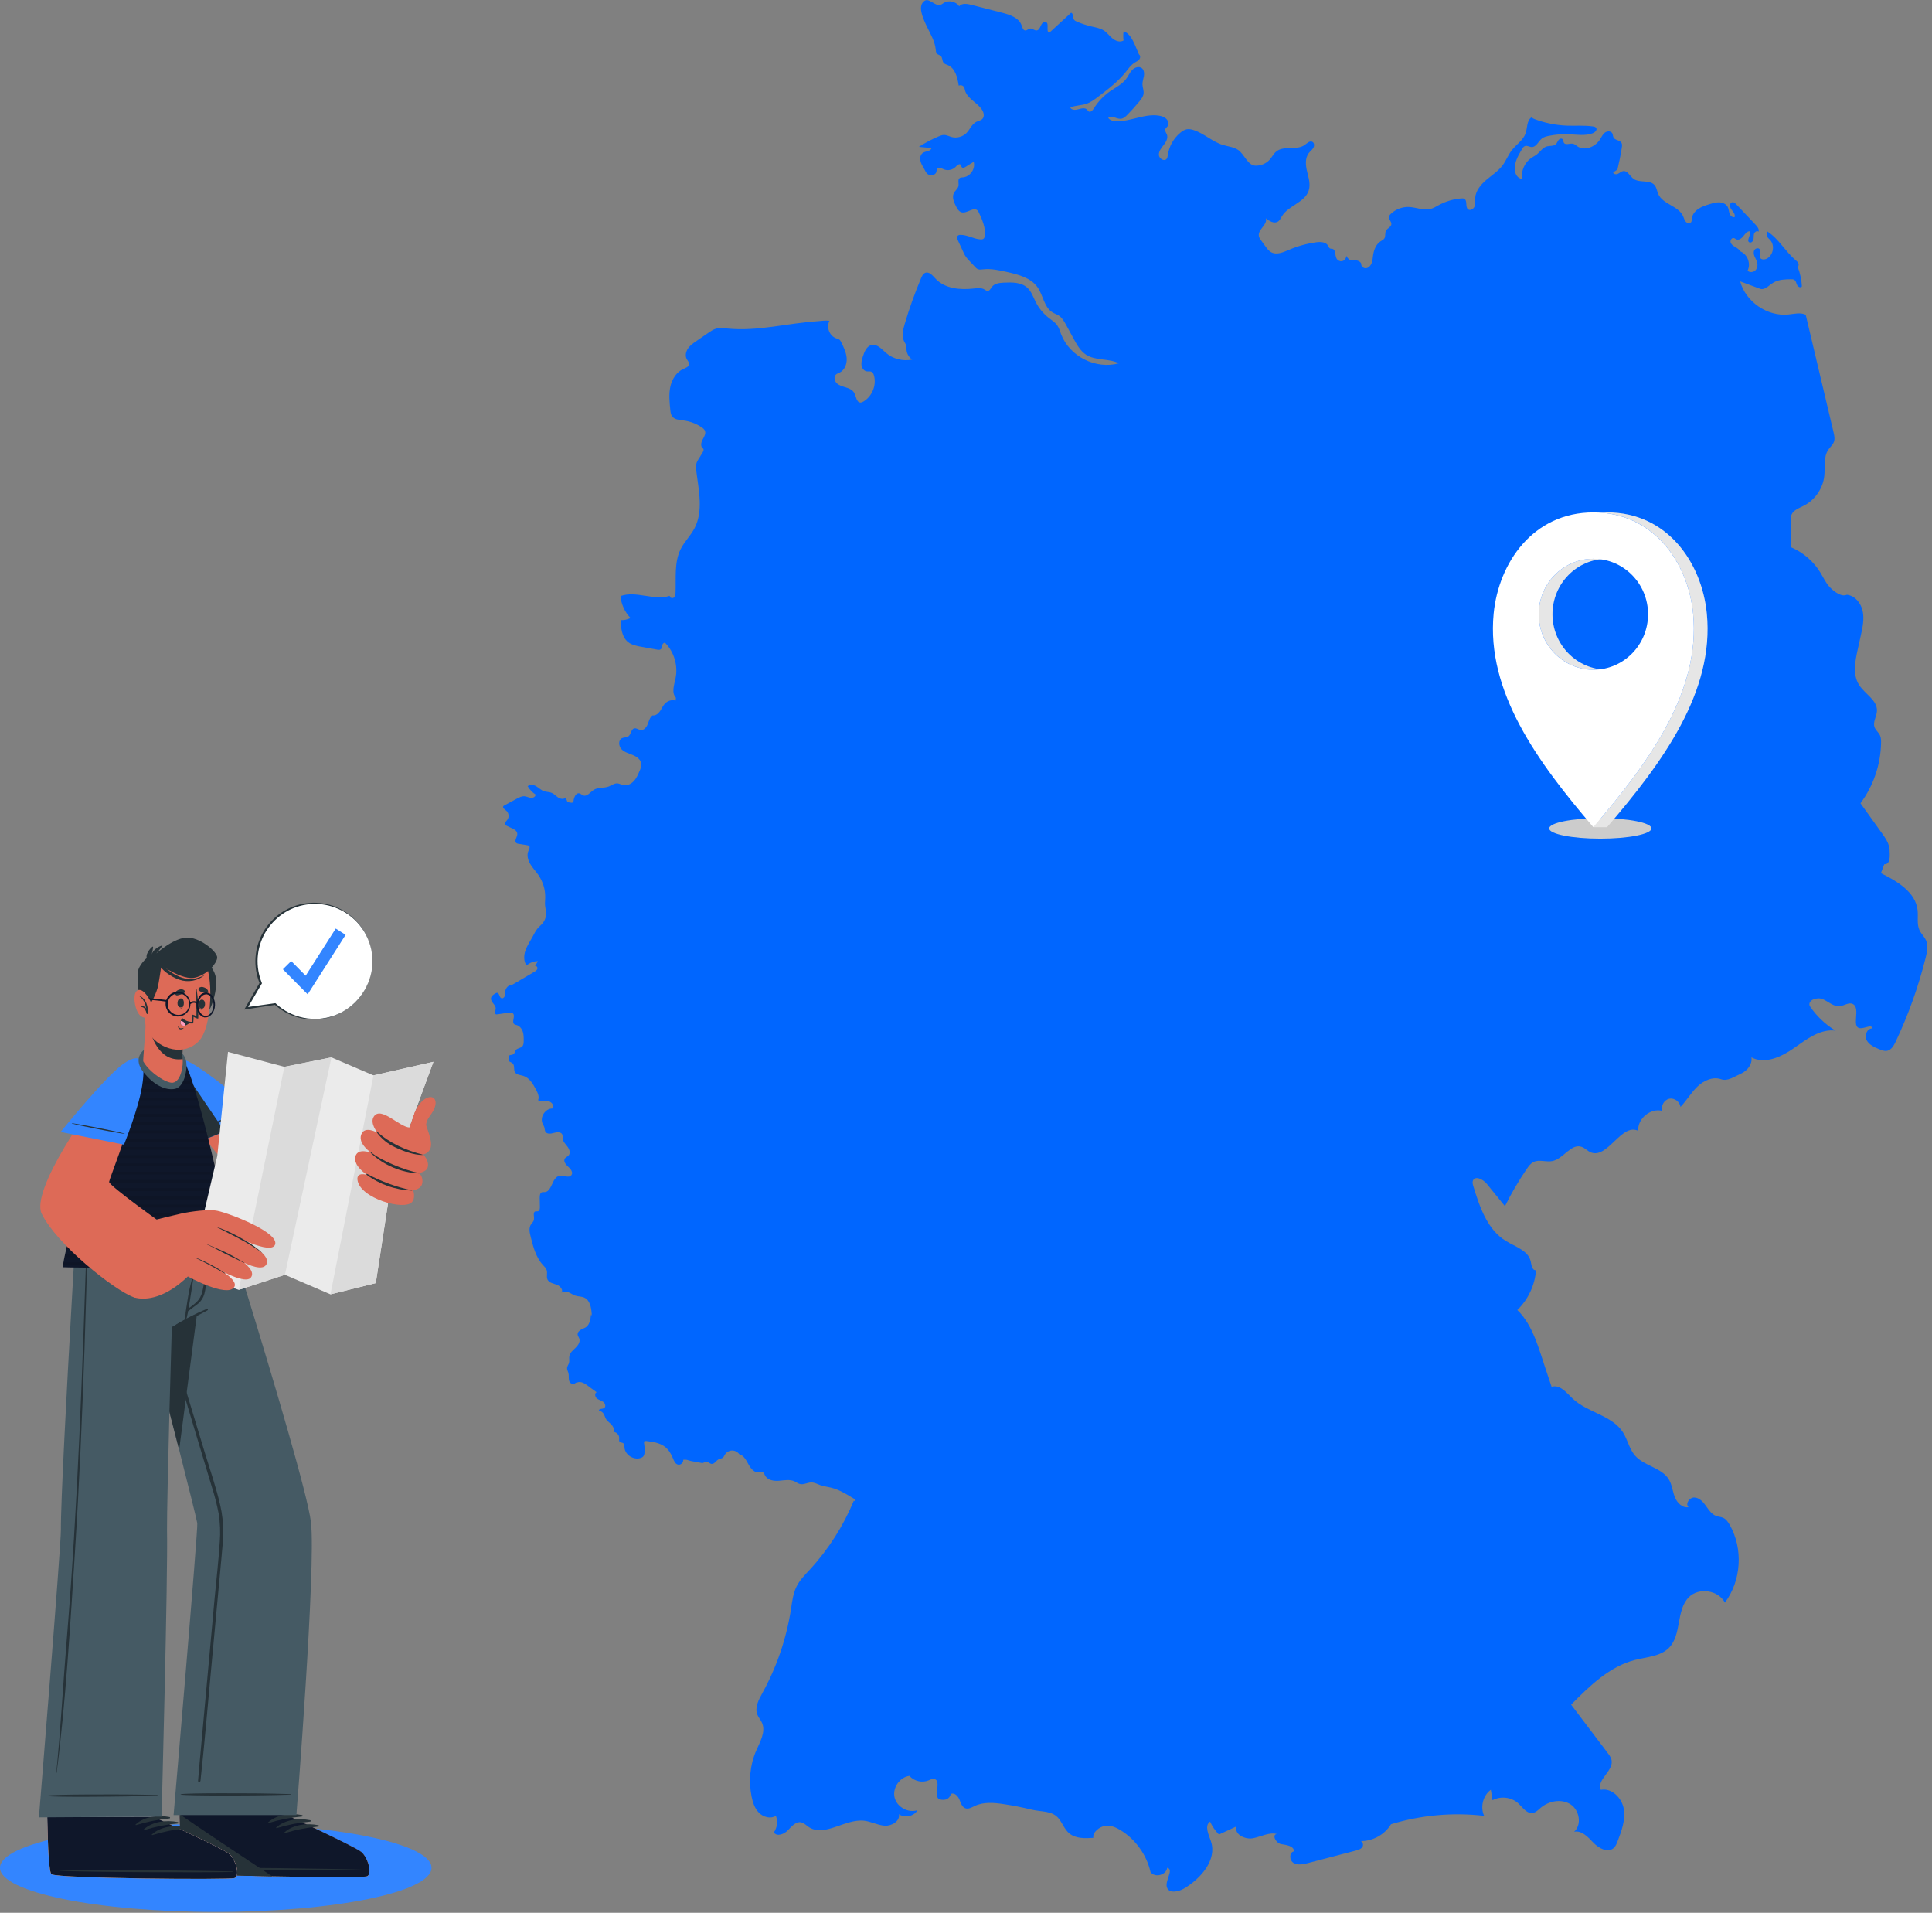 <svg width="396" height="392" viewBox="0 0 396 392" fill="none" xmlns="http://www.w3.org/2000/svg">
<rect x="0" y="0" width="396" height="392" fill="#808080" stroke="none"/>
<g clip-path="url(#clip0_5008_155870)">
<path d="M175.039 307.468C172.894 312.682 169.824 317.505 166.007 321.643C165.01 322.72 163.952 323.779 163.293 325.087C162.555 326.546 162.368 328.21 162.119 329.829C161.184 335.836 159.191 341.664 156.255 346.985C155.498 348.346 154.662 349.93 155.231 351.381C155.463 351.977 155.917 352.457 156.175 353.036C157.02 354.896 155.783 356.96 154.973 358.829C153.71 361.738 153.434 365.039 154.048 368.154C154.288 369.391 154.706 370.645 155.596 371.526C156.486 372.407 157.972 372.799 159.031 372.131C159.467 373.235 159.307 374.552 158.622 375.521C159.218 376.465 160.713 375.904 161.487 375.094C162.261 374.294 163.142 373.226 164.227 373.466C164.797 373.591 165.215 374.044 165.696 374.374C168.952 376.634 173.197 372.674 177.13 373.128C178.562 373.297 179.888 374.053 181.33 374.151C182.771 374.249 184.497 373.217 184.257 371.793C185.441 372.656 187.336 372.238 188.057 370.966C186.144 371.615 183.821 370.316 183.359 368.358C182.896 366.392 184.409 364.203 186.402 363.936C187.345 365.022 189 365.413 190.326 364.861C190.708 364.701 191.109 364.47 191.509 364.568C193.102 364.942 191.091 368.43 192.693 368.777C193.769 369.017 194.588 368.697 194.908 367.647C195.594 367.291 196.341 368.047 196.635 368.759C196.928 369.471 197.177 370.361 197.916 370.592C198.548 370.788 199.197 370.387 199.802 370.103C201.618 369.239 203.744 369.426 205.729 369.729C207.633 370.014 209.519 370.387 211.379 370.841C213.55 371.375 215.739 371.001 217.083 372.781C217.803 373.733 218.231 374.925 219.138 375.699C220.455 376.821 222.377 376.758 224.103 376.643C223.863 375.522 225.367 374.356 226.506 374.178C227.636 374 228.766 374.498 229.736 375.103C232.788 376.999 235.03 380.149 235.822 383.654C236.703 384.891 239.061 384.277 239.23 382.774C240.69 383.103 238.741 385.354 239.177 386.778C239.568 388.077 241.517 387.73 242.683 387.036C246.153 384.971 249.508 381.136 248.191 377.31C247.719 375.94 246.82 374.124 248.031 373.324C248.475 374.294 249.089 375.192 249.846 375.958C251.038 375.406 252.231 374.854 253.423 374.302C252.933 375.904 255.176 377.034 256.822 376.723C258.468 376.411 260.088 375.441 261.707 375.851C260.622 376.011 261.547 377.764 262.633 377.933C263.718 378.102 265.284 378.324 265.204 379.419C264.207 379.606 264.261 381.243 265.124 381.777C265.987 382.302 267.099 382.062 268.087 381.813C271.344 380.958 274.609 380.104 277.866 379.259C278.4 379.116 278.987 378.938 279.272 378.467C279.557 377.995 279.219 377.194 278.676 377.301C281.23 377.408 283.792 376.038 285.118 373.849C291.276 371.971 297.816 371.384 304.205 372.131C303.36 370.325 303.965 367.958 305.575 366.784C305.691 367.495 305.807 368.216 305.922 368.928C307.595 368.011 309.846 368.296 311.243 369.604C312.124 370.432 312.943 371.713 314.135 371.544C314.794 371.446 315.283 370.912 315.79 370.485C317.454 369.061 320.035 368.581 321.886 369.755C323.736 370.93 324.279 373.92 322.651 375.388C324.208 375.068 325.498 376.483 326.593 377.63C327.687 378.778 329.547 379.793 330.739 378.743C331.157 378.378 331.362 377.844 331.558 377.328C332.377 375.201 333.204 372.95 332.821 370.708C332.439 368.465 330.348 366.347 328.114 366.801C327.18 364.764 330.695 362.984 330.33 360.777C330.232 360.19 329.858 359.683 329.494 359.202C327.002 355.919 324.511 352.626 322.028 349.343C325.836 345.499 329.921 341.495 335.171 340.169C337.582 339.564 340.349 339.457 342.093 337.686C344.745 334.99 343.499 329.972 346.178 327.302C348.224 325.265 352.211 325.87 353.554 328.432C356.927 323.921 357.327 317.39 354.542 312.505C354.204 311.917 353.803 311.33 353.189 311.054C352.736 310.849 352.228 310.841 351.757 310.672C350.814 310.324 350.235 309.417 349.657 308.598C349.078 307.78 348.322 306.943 347.317 306.89C346.311 306.836 345.377 308.153 346.089 308.856C344.852 309.105 343.748 307.975 343.286 306.801C342.823 305.626 342.725 304.309 342.084 303.224C340.616 300.75 337.004 300.465 335.117 298.285C333.943 296.924 333.613 295.028 332.643 293.516C330.374 290.001 325.347 289.494 322.33 286.602C321.076 285.401 319.67 283.639 318.033 284.217L316.84 280.658C315.443 276.494 314.18 271.502 311.003 268.467C313.21 266.332 314.607 263.369 314.838 260.299C314.091 260.432 313.904 259.32 313.762 258.573C313.326 256.321 310.62 255.512 308.663 254.319C304.846 251.997 303.279 247.343 301.98 243.072C301.874 242.707 301.758 242.307 301.9 241.96C302.336 240.856 303.991 241.684 304.739 242.6C305.984 244.131 307.221 245.661 308.467 247.192C309.775 244.54 311.279 241.986 312.943 239.539C313.317 238.997 313.726 238.436 314.313 238.142C315.488 237.555 316.92 238.214 318.211 237.938C320.471 237.466 322.037 234.254 324.208 235.037C324.858 235.268 325.338 235.829 325.961 236.114C329.467 237.724 332.314 230.063 335.785 231.745C335.598 229.253 338.32 227.011 340.732 227.66C340.385 226.646 341.079 225.4 342.138 225.169C343.188 224.937 344.345 225.783 344.442 226.859C345.679 225.551 346.596 223.959 347.886 222.704C349.176 221.449 351.081 220.568 352.78 221.173C354.124 221.654 355.521 220.604 356.829 220.035C358.137 219.456 359.213 218.104 358.991 216.689C361.758 218.175 365.149 216.582 367.729 214.776C370.301 212.969 373.095 210.816 376.209 211.208C374.109 209.926 372.285 208.182 370.915 206.136C370.541 204.908 372.481 204.258 373.655 204.783C374.83 205.308 375.889 206.367 377.161 206.198C378.06 206.073 378.967 205.344 379.777 205.762C381.477 206.643 379.35 210.558 381.263 210.718C382.215 210.798 383.746 209.819 383.728 210.772C382.66 210.745 382.117 212.24 382.616 213.183C383.114 214.126 384.182 214.607 385.169 215.016C385.703 215.238 386.282 215.461 386.842 215.336C387.679 215.149 388.168 214.295 388.533 213.521C391.158 207.977 393.231 202.167 394.717 196.214C395.002 195.057 395.26 193.803 394.78 192.717C394.45 191.97 393.81 191.4 393.454 190.662C392.849 189.389 393.205 187.894 393.044 186.497C392.617 182.805 388.862 180.589 385.534 178.943C385.766 178.329 385.988 177.724 386.219 177.11C387.483 177.208 387.376 175.41 387.305 174.147C387.234 172.883 386.478 171.78 385.739 170.756C384.271 168.71 382.811 166.663 381.343 164.617C383.995 161.057 385.49 156.653 385.561 152.213C385.561 151.679 385.561 151.136 385.321 150.655C385.036 150.068 384.449 149.641 384.226 149.027C383.835 147.959 384.662 146.838 384.716 145.708C384.831 143.492 382.242 142.229 381.05 140.36C379.733 138.296 380.222 135.617 380.747 133.224C380.97 132.218 381.192 131.213 381.414 130.207C381.779 128.579 382.135 126.888 381.797 125.251C381.459 123.614 380.204 122.048 378.54 121.887C377.446 122.395 375.933 121.238 375.088 120.375C374.242 119.512 373.753 118.373 373.121 117.341C371.715 115.036 369.58 113.194 367.088 112.144C367.062 110.409 367.035 108.674 367.017 106.939C367.017 106.449 367.008 105.942 367.195 105.488C367.613 104.509 368.77 104.127 369.722 103.637C372.009 102.481 373.637 100.114 373.922 97.569C374.127 95.718 373.709 93.662 374.767 92.132C375.141 91.598 375.675 91.162 375.898 90.548C376.129 89.916 375.969 89.222 375.818 88.573C373.913 80.546 372.009 72.52 370.114 64.503C369.037 63.987 367.774 64.325 366.581 64.45C362.248 64.903 357.816 61.86 356.677 57.66C358.021 58.159 359.365 58.666 360.717 59.164C361.785 59.565 362.63 58.363 363.645 57.829C364.677 57.278 365.887 57.242 367.053 57.224C367.311 57.224 367.587 57.224 367.8 57.367C368.147 57.598 368.183 58.079 368.37 58.452C368.548 58.826 369.162 59.057 369.331 58.684C369.26 57.313 368.966 55.961 368.468 54.688C368.699 54.519 368.717 54.172 368.592 53.914C368.468 53.656 368.236 53.478 368.023 53.291C365.923 51.521 364.579 48.922 362.266 47.445C362.07 47.739 362.043 48.139 362.194 48.451C362.337 48.744 362.613 48.949 362.835 49.189C363.849 50.301 363.458 52.348 362.114 53.016C361.66 53.238 360.993 53.256 360.762 52.802C360.495 52.268 361.055 51.529 360.673 51.067C360.406 50.746 359.836 50.871 359.614 51.218C359.391 51.565 359.436 52.028 359.578 52.419C359.721 52.811 359.952 53.158 360.094 53.549C360.308 54.137 360.272 54.857 359.863 55.329C359.454 55.809 358.635 55.925 358.199 55.471C358.911 54.083 358.217 52.152 356.775 51.547C356.526 51.182 356.019 50.8 355.628 50.586C355.236 50.373 354.836 50.088 354.72 49.652C354.604 49.216 354.978 48.673 355.405 48.789C355.583 48.833 355.716 48.976 355.877 49.047C356.384 49.287 356.953 48.869 357.309 48.433C357.656 47.997 358.003 47.463 358.564 47.374C359.08 48.024 357.825 49.323 358.582 49.67C358.938 49.83 359.329 49.447 359.409 49.056C359.489 48.673 359.409 48.255 359.534 47.881C359.658 47.508 360.157 47.205 360.441 47.481C360.628 46.983 360.228 46.466 359.863 46.075C358.546 44.678 357.22 43.29 355.903 41.893C355.672 41.653 355.378 41.386 355.049 41.448C354.462 41.555 354.524 42.444 354.88 42.925C355.236 43.406 355.734 43.93 355.547 44.491C355.094 44.624 354.666 44.197 354.506 43.761C354.346 43.325 354.346 42.827 354.124 42.409C353.812 41.813 353.118 41.501 352.442 41.466C351.766 41.43 351.107 41.626 350.467 41.822C349.648 42.071 348.811 42.329 348.1 42.809C347.388 43.29 346.809 44.046 346.756 44.9C346.738 45.105 346.756 45.328 346.649 45.496C346.427 45.861 345.822 45.764 345.537 45.443C345.252 45.123 345.154 44.678 344.976 44.286C344.024 42.186 340.839 41.884 339.895 39.775C339.62 39.161 339.566 38.44 339.13 37.933C338.134 36.758 336.043 37.559 334.815 36.643C334.076 36.091 333.587 34.925 332.679 35.068C332.288 35.13 331.985 35.45 331.629 35.62C331.273 35.789 330.713 35.717 330.641 35.326C330.935 35.139 331.229 34.952 331.522 34.756C331.869 33.288 332.19 31.749 332.421 30.263C332.474 29.925 332.519 29.551 332.341 29.257C331.994 28.697 331.051 28.768 330.73 28.198C330.579 27.931 330.615 27.584 330.463 27.309C330.188 26.81 329.405 26.837 328.951 27.184C328.497 27.54 328.257 28.092 327.954 28.572C326.993 30.094 324.822 31.01 323.327 29.996C323.042 29.8 322.775 29.542 322.437 29.462C321.779 29.32 320.88 29.827 320.542 29.248C320.408 29.017 320.453 28.679 320.248 28.501C320.017 28.287 319.625 28.465 319.439 28.715C319.252 28.964 319.163 29.284 318.94 29.515C318.46 30.014 317.632 29.827 316.974 30.032C316.173 30.29 315.692 31.099 315.034 31.624C314.669 31.918 314.242 32.114 313.85 32.381C312.507 33.297 311.751 35.014 311.982 36.625C311.11 36.652 310.54 35.673 310.478 34.801C310.38 33.297 311.172 31.891 311.937 30.601C312.106 30.316 312.293 30.014 312.605 29.925C313.05 29.791 313.495 30.129 313.957 30.138C314.892 30.156 315.301 28.973 316.031 28.394C316.422 28.083 316.929 27.949 317.419 27.851C318.78 27.567 320.168 27.451 321.556 27.513C323.202 27.584 324.911 27.887 326.45 27.309C326.931 27.131 327.447 26.606 327.153 26.196C327.02 26.001 326.762 25.947 326.522 25.912C324.769 25.654 322.989 25.814 321.218 25.751C318.922 25.671 316.636 25.209 314.491 24.39C314.233 24.292 314.135 24.212 313.904 24.052C312.907 24.719 313.085 26.205 312.694 27.335C312.213 28.732 310.825 29.578 309.909 30.743C309.143 31.713 308.716 32.906 307.978 33.893C307.079 35.086 305.78 35.904 304.641 36.874C303.502 37.844 302.452 39.108 302.363 40.594C302.327 41.163 302.434 41.759 302.247 42.293C302.051 42.827 301.357 43.245 300.904 42.898C300.281 42.418 300.832 41.145 300.156 40.754C299.96 40.638 299.711 40.647 299.48 40.665C297.896 40.798 296.339 41.261 294.933 42.017C294.39 42.311 293.865 42.649 293.269 42.809C291.81 43.21 290.306 42.48 288.793 42.418C287.441 42.364 286.079 42.88 285.1 43.806C284.896 43.993 284.7 44.224 284.682 44.5C284.647 45.007 285.225 45.407 285.189 45.924C285.154 46.529 284.353 46.76 284.077 47.294C283.828 47.775 284.042 48.415 283.748 48.869C283.57 49.136 283.25 49.278 282.983 49.447C282.013 50.07 281.577 51.272 281.425 52.419C281.354 52.935 281.328 53.469 281.132 53.959C280.936 54.448 280.536 54.893 280.02 54.964C279.503 55.035 278.925 54.573 279.023 54.057C278.836 53.532 278.133 53.3 277.581 53.336C277.404 53.345 277.217 53.398 277.039 53.38C276.531 53.345 276.193 52.855 275.935 52.419C275.962 52.891 275.633 53.362 275.17 53.496C274.707 53.63 274.182 53.398 273.951 52.98C273.586 52.312 273.835 51.174 273.097 50.996C272.937 50.96 272.768 50.996 272.616 50.916C272.403 50.818 272.332 50.56 272.216 50.355C271.771 49.563 270.659 49.527 269.76 49.652C267.847 49.919 265.978 50.435 264.207 51.191C263.033 51.699 261.663 52.304 260.541 51.681C260.052 51.405 259.705 50.942 259.376 50.488C259.082 50.079 258.78 49.67 258.486 49.261C258.281 48.985 258.077 48.691 258.023 48.353C257.792 47.027 259.883 46.022 259.447 44.74C260.168 45.31 261.155 45.897 261.93 45.407C262.33 45.15 262.526 44.678 262.775 44.278C264.118 42.106 267.438 41.501 268.238 39.072C268.648 37.817 268.238 36.456 267.918 35.175C267.607 33.884 267.455 32.398 268.274 31.357C268.559 30.992 268.959 30.708 269.19 30.307C269.422 29.907 269.413 29.293 269.004 29.07C268.47 28.777 267.909 29.355 267.42 29.711C265.782 30.895 263.202 29.773 261.627 31.028C261.058 31.482 260.737 32.167 260.257 32.71C259.509 33.546 258.37 34.018 257.249 33.947C255.736 33.84 255.069 31.66 253.832 30.77C252.916 30.112 251.723 30.032 250.638 29.702C248.467 29.035 246.749 27.3 244.578 26.632C244.16 26.499 243.706 26.419 243.279 26.49C242.79 26.57 242.354 26.855 241.962 27.175C240.565 28.314 239.622 29.987 239.364 31.767C239.319 32.051 239.293 32.354 239.115 32.568C238.625 33.164 237.557 32.505 237.531 31.731C237.504 30.957 238.065 30.307 238.536 29.693C239.008 29.079 239.453 28.296 239.177 27.567C239.035 27.211 238.732 26.864 238.848 26.49C238.919 26.259 239.141 26.116 239.284 25.921C239.613 25.476 239.479 24.799 239.097 24.399C238.714 23.99 238.154 23.803 237.611 23.714C234.719 23.215 231.871 24.879 228.944 24.844C228.277 24.844 227.538 24.701 227.147 24.168C227.725 23.491 228.784 24.39 229.683 24.346C230.252 24.319 230.715 23.901 231.106 23.491C231.96 22.619 232.77 21.721 233.544 20.777C233.936 20.297 234.336 19.772 234.399 19.158C234.47 18.526 234.176 17.903 234.167 17.271C234.158 16.693 234.372 16.133 234.47 15.563C234.559 14.993 234.488 14.326 234.034 13.961C233.455 13.508 232.583 13.801 232.067 14.326C231.56 14.851 231.284 15.554 230.848 16.141C230.021 17.271 228.695 17.894 227.547 18.695C226.203 19.63 225.055 20.84 224.192 22.237C223.952 22.628 223.507 23.091 223.133 22.833C223.009 22.753 222.938 22.61 222.84 22.495C222.422 22.023 221.665 22.21 221.06 22.388C220.455 22.566 219.628 22.61 219.378 22.032C220.428 21.569 221.63 21.632 222.715 21.258C223.578 20.964 224.326 20.395 225.064 19.843C227.066 18.322 229.095 16.782 230.679 14.825C231.257 14.104 231.791 13.321 232.574 12.831C232.904 12.627 233.268 12.475 233.509 12.173C233.749 11.87 233.785 11.354 233.455 11.158C233.144 10.464 232.957 9.948 232.646 9.254C232.13 8.097 231.498 6.843 230.314 6.389C230.199 7.021 230.199 7.661 230.296 8.293C229.62 8.729 228.695 8.418 228.063 7.911C227.431 7.403 226.951 6.718 226.283 6.273C225.545 5.784 224.646 5.633 223.783 5.437C222.751 5.197 221.728 4.858 220.749 4.449C220.508 4.342 220.25 4.227 220.108 3.995C219.832 3.55 220.046 2.759 219.547 2.607C218.053 3.978 216.549 5.357 215.054 6.727C214.298 6.38 215.143 4.832 214.369 4.511C213.942 4.333 213.532 4.805 213.345 5.232C213.167 5.659 212.945 6.184 212.482 6.238C212.011 6.291 211.601 5.775 211.13 5.846C210.774 5.9 210.498 6.273 210.142 6.247C209.697 6.211 209.555 5.65 209.412 5.232C208.879 3.648 207.019 3.017 205.399 2.607C203.29 2.064 201.173 1.522 199.064 0.979C198.219 0.765 197.169 0.605 196.599 1.273C195.932 0.294 194.455 -0.027 193.449 0.596C193.227 0.73 193.022 0.908 192.773 0.988C191.634 1.335 190.459 -0.507 189.489 0.178C188.03 1.201 189.125 3.577 189.863 5.197C190.611 6.816 191.625 8.364 191.794 10.144C191.821 10.447 191.839 10.785 192.052 11.007C192.266 11.23 192.613 11.256 192.835 11.47C193.218 11.817 193.084 12.484 193.422 12.885C193.636 13.134 193.974 13.205 194.268 13.338C195.807 13.988 196.261 15.901 196.51 17.556C196.875 17.352 197.4 17.494 197.605 17.868C197.702 18.046 197.729 18.25 197.774 18.446C198.21 20.208 200.301 20.982 201.288 22.504C201.653 23.064 201.822 23.883 201.36 24.372C201.039 24.71 200.523 24.764 200.105 24.977C199.197 25.422 198.824 26.499 198.13 27.229C197.338 28.047 196.083 28.385 194.988 28.065C194.508 27.923 194.054 27.674 193.547 27.656C193.138 27.647 192.755 27.798 192.381 27.958C190.975 28.554 189.623 29.266 188.342 30.094C189.205 30.183 190.068 30.272 190.931 30.352C190.78 31.019 189.792 30.948 189.205 31.304C188.715 31.607 188.537 32.256 188.626 32.825C188.715 33.395 189.018 33.902 189.311 34.401C189.623 34.925 189.828 35.602 190.397 35.824C190.966 36.047 191.75 35.842 191.919 35.255C191.99 35.014 191.963 34.739 192.123 34.552C192.426 34.196 192.977 34.498 193.405 34.685C194.232 35.05 195.282 34.837 195.896 34.178C196.19 33.867 196.67 33.448 196.928 33.778C197.044 33.92 197.017 34.142 197.142 34.276C197.329 34.489 197.676 34.347 197.907 34.205C198.459 33.858 199.019 33.511 199.571 33.164C199.989 34.587 198.841 36.242 197.364 36.349C197.151 36.367 196.919 36.349 196.733 36.474C196.243 36.785 196.563 37.533 196.457 38.102C196.35 38.681 195.78 39.045 195.513 39.57C195.086 40.407 195.513 41.403 195.932 42.24C196.19 42.765 196.519 43.343 197.08 43.503C198.201 43.815 199.553 42.311 200.372 43.139C200.505 43.272 200.585 43.45 200.666 43.619C201.36 45.114 202.063 46.716 201.84 48.353C201.813 48.557 201.76 48.771 201.609 48.904C201.44 49.056 201.199 49.074 200.977 49.056C199.571 48.985 198.29 48.113 196.884 48.13C196.67 48.13 196.43 48.166 196.288 48.335C196.074 48.584 196.208 48.967 196.341 49.261C196.768 50.177 197.195 51.093 197.613 52.001C198.085 53.007 199.002 53.718 199.731 54.564C199.945 54.813 200.176 55.071 200.488 55.178C200.799 55.285 201.137 55.231 201.466 55.196C203.148 55 204.839 55.382 206.485 55.756C208.79 56.281 211.308 56.94 212.669 58.879C213.835 60.543 214.004 62.99 215.748 64.031C216.166 64.281 216.647 64.423 217.047 64.69C217.706 65.126 218.115 65.856 218.497 66.55C219.031 67.528 219.565 68.507 220.099 69.486C220.758 70.687 221.461 71.942 222.608 72.689C224.566 73.962 227.253 73.41 229.344 74.451C224.611 75.759 219.227 73.063 217.483 68.472C217.252 67.858 217.074 67.199 216.691 66.665C216.246 66.034 215.57 65.624 214.965 65.153C213.87 64.298 212.963 63.195 212.322 61.958C211.788 60.917 211.423 59.742 210.551 58.951C209.288 57.812 207.401 57.838 205.702 57.927C204.839 57.972 203.869 58.079 203.344 58.755C203.077 59.102 202.863 59.627 202.418 59.618C202.178 59.618 201.991 59.44 201.787 59.324C201.137 58.933 200.318 59.048 199.562 59.129C196.786 59.449 193.645 59.155 191.75 57.1C191.162 56.468 190.441 55.596 189.641 55.916C189.205 56.094 188.973 56.566 188.795 57.002C187.487 60.099 186.357 63.275 185.405 66.505C185.076 67.626 184.782 68.872 185.298 69.922C185.441 70.216 185.645 70.483 185.734 70.794C185.814 71.079 185.788 71.373 185.806 71.666C185.859 72.467 186.304 73.232 186.962 73.686C185.094 74.086 183.047 73.57 181.597 72.316C180.725 71.559 179.826 70.483 178.696 70.696C177.655 70.892 177.165 72.075 176.854 73.09C176.676 73.659 176.498 74.255 176.578 74.843C176.658 75.43 177.076 76.026 177.664 76.106C177.966 76.151 178.287 76.053 178.571 76.169C178.918 76.302 179.078 76.694 179.167 77.049C179.657 79.007 178.74 81.223 177.014 82.273C176.818 82.388 176.605 82.495 176.373 82.495C175.519 82.469 175.501 81.223 175.074 80.484C174.727 79.888 174.033 79.594 173.375 79.399C172.716 79.194 172.013 79.025 171.515 78.544C171.017 78.064 170.857 77.156 171.39 76.72C171.586 76.56 171.835 76.489 172.058 76.382C173.117 75.884 173.624 74.603 173.544 73.437C173.473 72.271 172.948 71.186 172.423 70.136C172.334 69.958 172.245 69.78 172.093 69.646C171.898 69.468 171.622 69.415 171.373 69.326C170.02 68.837 169.326 67.048 170.011 65.775C169.326 65.597 168.374 65.775 167.662 65.82C161.46 66.212 155.311 67.956 149.127 67.333C148.344 67.253 147.534 67.137 146.778 67.35C146.2 67.519 145.692 67.867 145.194 68.205C144.376 68.765 143.557 69.335 142.738 69.895C142.098 70.331 141.448 70.785 141.012 71.426C140.576 72.067 140.398 72.939 140.772 73.615C140.959 73.944 141.27 74.247 141.243 74.62C141.217 75.154 140.576 75.394 140.078 75.608C138.627 76.24 137.72 77.752 137.39 79.292C137.061 80.84 137.23 82.442 137.39 84.008C137.444 84.471 137.497 84.951 137.773 85.325C138.271 86.001 139.241 86.055 140.078 86.161C141.395 86.33 142.676 86.811 143.788 87.549C144.064 87.736 144.349 87.95 144.482 88.261C144.731 88.857 144.331 89.507 144.02 90.076C143.708 90.646 143.53 91.474 144.055 91.856C144.518 92.194 143.868 92.906 143.601 93.404C143.326 93.903 142.934 94.348 142.765 94.899C142.596 95.424 142.658 95.994 142.72 96.545C143.219 100.514 144.206 104.794 142.32 108.318C141.528 109.804 140.282 111.005 139.526 112.509C138.174 115.205 138.583 118.39 138.467 121.398C138.449 121.79 138.405 122.226 138.102 122.466C137.8 122.706 137.195 122.475 137.293 122.101C134.063 123.169 130.388 120.989 127.184 122.154C127.327 123.827 128.065 125.447 129.24 126.648C128.617 126.968 127.905 127.12 127.202 127.084C127.273 128.695 127.442 130.51 128.688 131.542C129.453 132.183 130.494 132.378 131.473 132.556C132.55 132.752 133.627 132.948 134.703 133.135C134.952 133.179 135.246 133.215 135.442 133.055C135.682 132.868 135.673 132.503 135.735 132.209C135.807 131.907 136.136 131.595 136.376 131.782C138.191 133.651 139.001 136.445 138.467 138.999C138.182 140.36 137.595 141.98 138.547 143.003C138.547 143.19 138.476 143.386 138.476 143.581C137.729 143.341 136.874 143.608 136.323 144.16C135.878 144.596 135.646 145.21 135.291 145.726C134.943 146.242 134.365 146.713 133.751 146.607C133.191 146.998 133.021 147.737 132.772 148.377C132.523 149.018 131.998 149.694 131.313 149.605C130.859 149.552 130.45 149.16 130.005 149.267C129.329 149.436 129.364 150.495 128.795 150.904C128.43 151.171 127.905 151.074 127.496 151.269C126.695 151.643 126.775 152.907 127.389 153.538C128.003 154.17 128.919 154.393 129.729 154.74C130.548 155.078 131.384 155.692 131.455 156.573C131.491 157.026 131.313 157.471 131.135 157.898C130.806 158.673 130.477 159.473 129.898 160.087C129.32 160.701 128.439 161.102 127.629 160.879C127.282 160.781 126.962 160.577 126.597 160.541C125.947 160.47 125.378 160.951 124.764 161.182C123.794 161.547 122.628 161.306 121.739 161.849C120.991 162.312 120.333 163.326 119.514 163.006C119.256 162.899 119.051 162.668 118.784 162.597C118.037 162.401 117.619 163.433 117.548 164.207C117.503 164.697 116.8 164.465 116.32 164.359C116.186 164.056 116.062 163.753 115.937 163.451C115.572 163.86 114.887 163.745 114.424 163.451C113.962 163.148 113.597 162.703 113.09 162.49C112.591 162.276 112.013 162.321 111.497 162.143C110.901 161.938 110.447 161.458 109.904 161.129C109.361 160.808 108.587 160.675 108.16 161.129C108.56 161.805 109.112 162.392 109.762 162.819C109.815 163.264 109.263 163.558 108.818 163.513C108.373 163.469 107.964 163.22 107.519 163.184C106.95 163.131 106.416 163.415 105.918 163.682L103.382 165.053C103.302 165.097 103.221 165.142 103.177 165.204C102.937 165.524 103.426 165.871 103.746 166.12C104.289 166.548 104.414 167.42 104.004 167.98C103.8 168.256 103.471 168.523 103.551 168.852C103.595 169.048 103.773 169.19 103.96 169.288C104.788 169.733 106.042 170 106.024 170.934C106.015 171.575 105.339 172.305 105.811 172.741C105.953 172.874 106.149 172.91 106.345 172.936C106.896 173.025 107.448 173.114 108.009 173.203C108.178 173.23 108.356 173.266 108.462 173.39C108.676 173.639 108.462 174.013 108.329 174.316C107.937 175.161 108.178 176.166 108.632 176.976C109.085 177.786 109.744 178.453 110.278 179.21C111.239 180.571 111.79 182.235 111.755 183.899C111.746 184.442 111.675 184.976 111.719 185.518C111.764 186.061 111.915 186.586 111.933 187.129C111.951 187.876 111.693 188.633 111.212 189.211C110.909 189.576 110.527 189.87 110.224 190.226C109.779 190.733 109.495 191.356 109.174 191.952C108.667 192.886 108.044 193.776 107.697 194.79C107.35 195.796 107.315 196.988 107.92 197.869C108.551 197.3 109.397 196.979 110.251 196.97C110.055 197.309 109.868 197.647 109.673 197.994C109.94 197.869 110.233 198.234 110.153 198.528C110.073 198.812 109.788 198.999 109.53 199.15C108.018 200.04 106.505 200.93 104.983 201.82C104.263 201.775 103.657 202.452 103.551 203.164C103.497 203.475 103.551 203.795 103.462 204.098C103.373 204.4 103.07 204.676 102.777 204.569C102.305 204.4 102.385 203.493 101.887 203.466C101.753 203.466 101.629 203.528 101.513 203.6C101.13 203.831 100.703 204.116 100.641 204.561C100.525 205.37 101.682 205.931 101.602 206.741C101.557 207.15 101.282 207.728 101.664 207.871C101.753 207.906 101.851 207.889 101.949 207.871L104.218 207.541C104.529 207.497 104.894 207.461 105.126 207.675C105.713 208.209 104.779 209.446 105.428 209.908C105.571 210.006 105.74 210.033 105.909 210.077C106.523 210.255 106.968 210.834 107.163 211.448C107.359 212.062 107.35 212.72 107.341 213.361C107.341 213.744 107.315 214.171 107.048 214.446C106.692 214.82 106.033 214.793 105.722 215.194C105.526 215.452 105.508 215.852 105.241 216.039C105.019 216.199 104.707 216.155 104.449 216.271C104.2 216.386 104.129 216.858 104.405 216.867C104.245 217.071 104.227 217.41 104.44 217.552C104.654 217.694 104.921 217.766 105.099 217.952C105.535 218.397 105.232 219.207 105.553 219.741C105.882 220.284 106.647 220.293 107.252 220.479C108.507 220.862 109.246 222.117 109.859 223.282C110.224 223.968 110.589 224.768 110.287 225.471C110.945 225.747 111.693 225.534 112.395 225.667C113.09 225.801 113.739 226.681 113.232 227.171C111.781 227.162 110.634 228.888 111.194 230.223C111.328 230.526 111.523 230.81 111.604 231.131C111.666 231.389 111.648 231.673 111.781 231.905C112.093 232.474 112.929 232.35 113.552 232.163C114.175 231.976 115.047 231.94 115.27 232.545C115.35 232.777 115.296 233.026 115.314 233.275C115.367 233.942 115.91 234.45 116.311 234.983C116.72 235.517 116.987 236.327 116.524 236.817C116.311 237.039 115.981 237.137 115.803 237.386C115.403 237.929 115.946 238.65 116.453 239.094C116.96 239.539 117.521 240.242 117.138 240.803C116.64 241.533 115.501 240.803 114.638 240.981C113.09 241.292 113.179 244.264 111.604 244.309C111.434 244.309 111.265 244.282 111.105 244.327C110.687 244.451 110.625 245.003 110.625 245.43C110.634 246.08 110.651 246.72 110.66 247.37C110.66 247.699 110.616 248.108 110.304 248.215C110.135 248.277 109.94 248.215 109.77 248.251C109.121 248.42 109.593 249.425 109.415 250.066C109.317 250.404 109.023 250.644 108.827 250.938C108.365 251.641 108.551 252.575 108.756 253.394C109.272 255.476 109.833 257.647 111.274 259.231C111.586 259.569 111.942 259.898 112.066 260.334C112.244 260.94 111.959 261.634 112.217 262.212C112.538 262.906 113.428 263.031 114.14 263.289C114.851 263.547 115.554 264.428 115.038 264.988C115.394 264.606 116.008 264.623 116.498 264.819C116.978 265.015 117.405 265.344 117.895 265.513C118.509 265.718 119.203 265.664 119.79 265.94C120.938 266.483 121.187 267.978 121.285 269.25C121.294 269.384 121.285 269.553 121.151 269.597C121.027 269.642 121 269.348 121.116 269.419C121.08 270.229 120.867 271.35 120.244 271.875C119.914 272.151 119.478 272.276 119.096 272.489C118.713 272.703 118.357 273.068 118.402 273.504C118.428 273.806 118.651 274.047 118.74 274.331C118.971 275.016 118.482 275.728 117.957 276.227C117.432 276.725 116.809 277.223 116.693 277.935C116.613 278.38 116.756 278.843 116.64 279.279C116.533 279.661 116.239 279.991 116.231 280.391C116.222 280.729 116.417 281.032 116.506 281.361C116.649 281.895 116.506 282.473 116.658 282.998C116.818 283.523 117.574 283.924 117.895 283.479C118.01 283.327 118.197 283.354 118.375 283.292C119.087 283.043 119.825 283.505 120.431 283.95C121.053 284.404 121.676 284.858 122.29 285.321C121.819 285.516 121.952 286.273 122.344 286.593C122.735 286.913 123.278 287.011 123.687 287.323C124.088 287.634 124.239 288.382 123.776 288.595C123.403 288.773 122.682 288.675 122.78 289.076C123.216 289.173 123.598 289.467 123.803 289.859C123.936 290.108 123.999 290.384 124.123 290.642C124.381 291.158 124.88 291.496 125.28 291.905C125.68 292.315 125.992 292.937 125.743 293.454C126.375 293.471 126.935 294.067 126.917 294.708C126.917 294.984 126.828 295.304 127.024 295.491C127.202 295.66 127.496 295.607 127.7 295.74C127.985 295.918 127.976 296.328 128.003 296.666C128.127 298.294 130.183 299.424 131.624 298.659C132.078 298.419 132.132 297.742 132.149 297.226C132.167 296.71 132.06 296.203 132.007 295.696C131.998 295.598 131.989 295.491 132.052 295.411C132.141 295.287 132.327 295.295 132.479 295.313C133.796 295.473 135.175 295.669 136.243 296.461C137.026 297.048 137.551 297.911 137.915 298.81C138.138 299.353 138.378 299.994 138.948 300.145C139.508 300.296 140.131 299.736 140.033 299.166C140.38 299.104 140.745 299.131 141.083 299.255C141.395 299.362 141.519 299.389 141.84 299.451C142.462 299.567 143.076 299.673 143.699 299.789C143.833 299.816 143.966 299.833 144.091 299.807C144.287 299.753 144.429 299.584 144.625 299.54C145.061 299.433 145.408 299.949 145.853 300.003C146.458 300.065 146.787 299.3 147.33 299.042C147.614 298.908 147.97 298.908 148.202 298.695C148.362 298.552 148.442 298.339 148.549 298.152C148.842 297.636 149.412 297.289 149.999 297.262C150.586 297.235 151.183 297.529 151.521 298.018C152.464 298.259 152.962 299.273 153.434 300.127C153.897 300.981 154.671 301.898 155.632 301.747C155.872 301.711 156.121 301.604 156.344 301.702C156.593 301.809 156.682 302.12 156.806 302.361C157.287 303.33 158.577 303.553 159.654 303.464C160.73 303.375 161.878 303.126 162.857 303.58C163.24 303.758 163.578 304.042 163.996 304.131C164.761 304.309 165.527 303.793 166.318 303.802C166.95 303.802 167.52 304.131 168.107 304.345C168.828 304.603 169.602 304.683 170.349 304.87C172.022 305.288 173.526 306.205 174.994 307.112C175.128 307.192 175.288 307.326 175.252 307.477C175.217 307.637 174.852 307.673 174.968 307.566L175.039 307.468Z" fill="#0066FF"/>
</g>
<path d="M44.224 391.822C68.647 391.822 88.447 387.774 88.447 382.781C88.447 377.788 68.647 373.74 44.224 373.74C19.799 373.74 0 377.788 0 382.781C0 387.774 19.799 391.822 44.224 391.822Z" fill="#3385FF"/>
<path d="M75.178 384.54C73.953 384.934 39.005 384.488 37.685 383.626C37.16 383.305 36.944 378.212 36.844 372.062V371.867C36.818 370.595 36.802 369.287 36.797 367.962C36.797 367.778 36.797 367.599 36.797 367.436L38.489 349.308L61.869 349.534L59.567 367.494L59.535 368.209L59.399 371.925V372.309C59.399 372.309 72.702 378.459 74.053 379.562C75.404 380.666 76.403 384.146 75.178 384.54Z" fill="#DD6A57"/>
<path d="M75.178 384.541C73.953 384.935 39.005 384.489 37.685 383.627C37.16 383.306 36.944 378.213 36.844 372.063V371.868C36.818 370.596 36.802 369.288 36.797 367.963C36.797 367.779 36.797 367.6 36.797 367.438L59.567 367.495L59.535 368.21L59.399 371.926V372.31C59.399 372.31 72.702 378.46 74.053 379.564C75.404 380.667 76.403 384.147 75.178 384.541Z" fill="#EBEBEB"/>
<path d="M75.183 384.535C74.552 384.74 65.054 384.719 55.777 384.535C53.911 384.498 52.055 384.456 50.284 384.409C43.666 384.23 38.195 383.957 37.669 383.626C37.144 383.295 36.933 378.37 36.828 372.304C36.828 372.215 36.828 372.131 36.828 372.046C36.828 371.962 36.828 371.91 36.828 371.847H36.881L59.404 371.883V372.272C59.404 372.272 72.702 378.422 74.053 379.521C75.404 380.619 76.407 384.146 75.183 384.535Z" fill="#0F172A"/>
<path d="M74.802 383.181C68.915 382.96 45.141 382.629 39.301 382.86C39.254 382.86 39.254 382.897 39.301 382.897C45.13 383.244 68.909 383.38 74.802 383.275C74.928 383.275 74.928 383.186 74.802 383.181Z" fill="#263238"/>
<path d="M61.909 371.974C59.596 371.512 56.758 371.832 54.965 373.462C54.897 373.525 54.965 373.625 55.06 373.598C57.284 372.914 59.575 372.469 61.893 372.269C61.932 372.271 61.97 372.257 61.999 372.231C62.028 372.205 62.046 372.168 62.048 372.129C62.05 372.09 62.036 372.052 62.01 372.023C61.984 371.994 61.948 371.976 61.909 371.974Z" fill="#263238"/>
<path d="M63.567 373.025C61.255 372.563 58.416 372.883 56.624 374.513C56.55 374.576 56.624 374.67 56.718 374.649C58.942 373.965 61.233 373.519 63.551 373.319C63.59 373.322 63.629 373.308 63.658 373.282C63.687 373.256 63.704 373.219 63.706 373.18C63.709 373.141 63.695 373.103 63.669 373.074C63.643 373.045 63.606 373.027 63.567 373.025Z" fill="#263238"/>
<path d="M65.231 374.044C62.919 373.581 60.08 373.902 58.288 375.531C58.214 375.594 58.288 375.689 58.382 375.668C60.606 374.981 62.897 374.535 65.216 374.338C65.254 374.34 65.293 374.327 65.322 374.3C65.351 374.274 65.368 374.238 65.371 374.199C65.373 374.16 65.359 374.121 65.333 374.092C65.307 374.063 65.27 374.046 65.231 374.044Z" fill="#263238"/>
<path d="M55.808 384.535C53.942 384.498 52.087 384.456 50.315 384.409C43.698 384.23 38.226 383.957 37.7 383.626C37.175 383.295 36.965 378.37 36.859 372.304C36.859 372.215 36.859 372.131 36.859 372.046C36.859 371.962 36.859 371.91 36.859 371.847H36.886C39.961 374.012 50.836 381.25 55.808 384.535Z" fill="#263238"/>
<path d="M60.75 371.975H35.578C35.578 371.975 40.635 313.184 40.435 312.159C40.182 310.845 38.695 304.895 36.719 297.121C36.098 294.687 35.426 292.08 34.732 289.373C32.855 282.062 30.784 274.067 28.982 267.113C26.274 256.695 24.156 248.601 24.156 248.601H45.491C45.491 248.601 47.977 256.485 51.115 266.735C56.224 283.397 63.047 306.33 63.73 311.907C64.818 320.905 60.75 371.975 60.75 371.975Z" fill="#455A64"/>
<path d="M59.635 367.674C55.787 367.595 56.891 367.564 53.048 367.527C51.167 367.527 38.804 367.401 37.043 367.695C37.006 367.695 37.006 367.763 37.043 367.774C38.804 368.063 51.167 367.953 53.048 367.932C56.891 367.895 55.787 367.863 59.635 367.784C59.646 367.781 59.657 367.773 59.664 367.763C59.671 367.754 59.675 367.742 59.675 367.729C59.675 367.717 59.671 367.705 59.664 367.695C59.657 367.685 59.646 367.678 59.635 367.674Z" fill="#263238"/>
<path d="M45.162 308.563C44.337 304.926 43.102 301.362 42.009 297.788C39.822 290.534 37.625 283.282 35.417 276.032C34.321 272.406 33.213 268.782 32.095 265.162C31.535 263.333 30.969 261.506 30.398 259.68C29.835 257.893 29.199 256.122 28.695 254.319C28.489 253.588 28.374 253.988 28.637 254.923C29.162 256.8 29.688 258.676 30.24 260.547C31.326 264.258 32.419 267.966 33.52 271.67C35.703 279.028 37.905 286.396 40.127 293.772C41.234 297.465 42.345 301.157 43.459 304.847C44.023 306.604 44.477 308.395 44.821 310.208C45.119 312.103 45.195 314.026 45.047 315.938C44.805 319.79 44.358 323.633 43.995 327.475C43.633 331.317 43.286 335.175 42.944 339.039C42.243 346.695 41.542 354.357 40.842 362.024C40.751 362.995 40.668 363.967 40.595 364.941C40.568 365.267 41.062 365.241 41.094 364.941C41.925 357.367 42.555 349.767 43.265 342.177C43.974 334.587 44.679 327.076 45.367 319.528C45.541 317.63 45.746 315.733 45.746 313.825C45.751 312.054 45.555 310.289 45.162 308.563Z" fill="#263238"/>
<path d="M43.068 248.595C41.591 260.053 38.774 281.536 36.719 297.12C31.904 278.24 24.156 248.6 24.156 248.6L43.068 248.595Z" fill="#263238"/>
<path d="M48.071 384.882C46.847 385.282 11.898 384.966 10.573 384.104C10.048 383.789 9.817 378.696 9.69 372.541C9.69 372.472 9.69 372.409 9.69 372.346C9.69 371.074 9.643 369.765 9.633 368.441C9.633 368.257 9.633 368.078 9.633 367.915C9.549 359.016 10.19 349.781 10.19 349.781L33.033 349.928L32.397 367.889V368.604L32.271 372.32V372.704C32.271 372.704 45.596 378.806 46.952 379.905C48.308 381.003 49.296 384.488 48.071 384.882Z" fill="#DD6A57"/>
<path d="M48.064 384.882C46.839 385.282 11.89 384.966 10.566 384.104C10.04 383.789 9.809 378.695 9.683 372.54C9.683 372.472 9.683 372.409 9.683 372.346C9.683 371.074 9.636 369.765 9.625 368.441C9.625 368.257 9.625 368.078 9.625 367.915L32.39 367.889V368.604L32.264 372.32V372.703C32.264 372.703 45.588 378.806 46.944 379.904C48.3 381.003 49.288 384.488 48.064 384.882Z" fill="#EBEBEB"/>
<path d="M48.069 384.882C46.844 385.282 11.895 384.966 10.57 384.104C10.045 383.789 9.814 378.696 9.688 372.541C9.688 372.472 9.688 372.409 9.688 372.346L32.242 372.299V372.683C32.242 372.683 45.566 378.785 46.923 379.884C48.279 380.982 49.293 384.488 48.069 384.882Z" fill="#0F172A"/>
<path d="M47.682 383.538C41.79 383.343 18.016 383.096 12.176 383.348C12.129 383.348 12.129 383.385 12.176 383.385C18.011 383.711 41.79 383.764 47.682 383.637C47.803 383.616 47.808 383.538 47.682 383.538Z" fill="#263238"/>
<path d="M34.747 372.377C32.434 371.92 29.596 372.251 27.809 373.886C27.741 373.949 27.809 374.049 27.904 374.023C30.127 373.33 32.417 372.875 34.737 372.666C34.771 372.661 34.802 372.645 34.825 372.619C34.847 372.593 34.861 372.561 34.862 372.526C34.863 372.492 34.852 372.458 34.831 372.431C34.81 372.404 34.781 372.385 34.747 372.377Z" fill="#263238"/>
<path d="M36.405 373.399C34.087 372.947 31.248 373.278 29.461 374.912C29.393 374.975 29.487 375.075 29.561 375.049C31.784 374.355 34.075 373.901 36.394 373.693C36.433 373.694 36.471 373.68 36.5 373.654C36.528 373.627 36.545 373.59 36.547 373.551C36.548 373.512 36.534 373.474 36.507 373.445C36.48 373.417 36.444 373.4 36.405 373.399Z" fill="#263238"/>
<path d="M38.075 374.423C35.763 373.971 32.924 374.302 31.137 375.937C31.069 376 31.137 376.094 31.232 376.073C33.454 375.378 35.745 374.923 38.065 374.717C38.104 374.719 38.142 374.705 38.17 374.678C38.199 374.651 38.216 374.614 38.217 374.575C38.219 374.536 38.204 374.498 38.178 374.47C38.151 374.441 38.114 374.424 38.075 374.423Z" fill="#263238"/>
<path d="M44.797 248.595C44.797 248.595 44.302 258.802 41.969 266.886C41.785 267.554 41.58 268.211 41.359 268.842C39.219 269.704 37.163 270.76 35.214 271.995C35.214 271.995 34.967 280.206 34.725 289.341C34.458 299.58 34.2 311.002 34.231 313.42C34.452 322.482 33.112 372.29 33.112 372.29L7.977 372.447C7.977 372.447 12.513 316.805 12.481 313.483C12.429 308.148 13.69 284.574 14.668 267.37C15.262 256.773 15.751 248.6 15.751 248.6L44.797 248.595Z" fill="#455A64"/>
<path d="M32.246 367.864C28.404 367.801 29.508 367.764 25.66 367.749C23.779 367.749 11.416 367.686 9.66 367.985C9.624 367.985 9.624 368.054 9.66 368.064C11.421 368.348 23.784 368.185 25.666 368.153C29.508 368.101 28.404 368.075 32.246 367.98C32.262 367.98 32.276 367.974 32.287 367.963C32.298 367.952 32.304 367.937 32.304 367.922C32.304 367.907 32.298 367.892 32.287 367.881C32.276 367.87 32.262 367.864 32.246 367.864Z" fill="#263238"/>
<path d="M17.839 252.246C17.376 266.286 16.893 280.325 16.262 294.359C15.631 308.393 14.79 322.522 13.634 336.567C12.977 344.414 12.362 355.452 11.531 363.284C11.531 363.337 11.605 363.358 11.61 363.284C13.439 349.355 14.459 332.136 15.358 318.117C16.257 304.099 16.861 290.07 17.334 276.036C17.608 268.094 17.807 260.157 18.044 252.215C18.017 252.131 17.844 252.131 17.839 252.246Z" fill="#263238"/>
<path d="M42.4 268.231C39.898 269.277 37.492 270.54 35.209 272.005C35.12 272.058 35.209 272.2 35.283 272.152C37.711 270.97 40.192 269.834 42.547 268.52C42.581 268.498 42.606 268.465 42.617 268.426C42.627 268.387 42.623 268.345 42.605 268.309C42.586 268.273 42.555 268.245 42.517 268.23C42.479 268.216 42.438 268.216 42.4 268.231Z" fill="#263238"/>
<path d="M42.553 259.574C42.385 260.468 42.17 261.356 41.975 262.244C41.781 263.132 41.665 263.926 41.45 264.751C41.267 265.549 40.86 266.279 40.278 266.854C39.952 267.153 39.594 267.427 39.226 267.705L38.643 268.152L38.706 267.789C38.769 267.453 38.827 267.111 38.879 266.775C39.005 266.018 39.126 265.266 39.242 264.51C39.468 263.027 39.678 261.524 39.988 260.058C39.992 260.045 39.99 260.032 39.984 260.02C39.977 260.009 39.967 260.001 39.954 259.997C39.942 259.994 39.928 259.995 39.917 260.002C39.906 260.008 39.897 260.019 39.894 260.031C39.526 261.487 39.116 262.927 38.795 264.399C38.638 265.119 38.075 268.672 38.049 268.925C38.023 269.177 38.002 269.45 37.996 269.708C37.96 269.973 37.96 270.242 37.996 270.507C37.996 270.57 38.086 270.559 38.117 270.507C38.227 270.261 38.303 270.001 38.343 269.734C38.412 269.481 38.468 269.225 38.511 268.967C38.511 268.872 38.543 268.778 38.553 268.683C38.906 268.467 39.231 268.189 39.557 267.952C39.883 267.716 40.272 267.427 40.609 267.164C41.227 266.645 41.672 265.95 41.886 265.172C42.1 264.332 42.24 263.476 42.306 262.612C42.417 261.603 42.501 260.588 42.643 259.579C42.674 259.537 42.564 259.49 42.553 259.574Z" fill="#263238"/>
<path d="M35.737 222.272C37.13 226.162 42.044 234.887 49.581 241.757C52.499 244.411 74.202 242.666 76.352 241.83C77.855 241.242 80.662 230.303 79.079 229.315C76.115 227.46 56.714 231.738 55.889 231.302C54.627 230.629 46.275 225.031 40.893 219.712C36.967 215.833 33.419 215.796 35.737 222.272Z" fill="#DD6A57"/>
<path d="M41.313 233.767L53.623 228.879C53.623 228.879 42.585 219.381 38.538 217.504C33.991 215.402 33.907 218.177 35.505 222.666C37.103 227.155 41.313 233.767 41.313 233.767Z" fill="#3385FF"/>
<path d="M51.02 227.379C50.569 227.479 46.71 228.956 45.88 229.282C45.049 229.608 41.628 230.959 40.797 231.385C40.789 231.385 40.781 231.388 40.775 231.394C40.769 231.4 40.766 231.408 40.766 231.416C40.766 231.424 40.769 231.432 40.775 231.438C40.781 231.444 40.789 231.448 40.797 231.448C41.691 231.195 45.139 229.871 45.996 229.524C46.852 229.177 50.637 227.663 51.031 227.421C51.078 227.427 51.078 227.374 51.02 227.379Z" fill="#263238"/>
<path d="M46.055 231.879L41.324 233.766C41.324 233.766 37.119 227.148 35.542 222.665C34.376 219.385 34.108 217.009 35.821 216.799L46.055 231.879Z" fill="#263238"/>
<path d="M12.918 259.705C12.996 259.794 47.808 260.02 48.134 259.668C48.581 259.142 40.849 221.418 37.291 216.745C36.529 215.747 31.73 214.385 28.944 216.656C23.025 221.476 17.906 238.017 16.697 243.011C14.72 251.242 12.628 259.379 12.918 259.705Z" fill="#0F172A"/>
<path opacity="0.1" d="M37.486 217.041H28.477C28.624 216.904 28.771 216.778 28.918 216.657C29.008 216.584 29.1 216.516 29.197 216.452H36.939C37.061 216.534 37.171 216.633 37.265 216.746C37.345 216.84 37.419 216.938 37.486 217.041Z" fill="black"/>
<path opacity="0.1" d="M38.325 218.734H26.945C27.108 218.529 27.271 218.329 27.439 218.14H38.068C38.152 218.324 38.236 218.523 38.325 218.734Z" fill="black"/>
<path opacity="0.1" d="M38.988 220.426H25.727C25.863 220.221 25.995 220.027 26.131 219.832H38.746L38.988 220.426Z" fill="black"/>
<path opacity="0.1" d="M39.547 222.113H24.688C24.803 221.913 24.919 221.713 25.04 221.519H39.352C39.421 221.713 39.51 221.913 39.547 222.113Z" fill="black"/>
<path opacity="0.1" d="M40.092 223.806H23.75C23.855 223.606 23.955 223.406 24.065 223.212H39.887C39.965 223.406 40.044 223.606 40.092 223.806Z" fill="black"/>
<path opacity="0.1" d="M40.567 225.499H22.922C23.017 225.299 23.111 225.1 23.211 224.905H40.415L40.567 225.499Z" fill="black"/>
<path opacity="0.1" d="M41.087 227.186H22.164L22.432 226.592H40.918C40.95 226.786 41.002 226.986 41.087 227.186Z" fill="black"/>
<path opacity="0.1" d="M41.524 228.877H21.414L21.666 228.283H41.367L41.524 228.877Z" fill="black"/>
<path opacity="0.1" d="M41.967 230.581H20.727C20.8 230.382 20.879 230.187 20.963 229.987H41.815C41.862 230.171 41.914 230.371 41.967 230.581Z" fill="black"/>
<path opacity="0.1" d="M42.396 232.258H20.062C20.136 232.058 20.21 231.864 20.288 231.664H42.239C42.296 231.864 42.349 232.058 42.396 232.258Z" fill="black"/>
<path opacity="0.1" d="M42.825 233.949H19.461C19.529 233.75 19.603 233.555 19.676 233.355H42.667C42.725 233.555 42.772 233.734 42.825 233.949Z" fill="black"/>
<path opacity="0.1" d="M43.232 235.637H18.875C18.938 235.442 19.006 235.242 19.08 235.048H43.09L43.232 235.637Z" fill="black"/>
<path opacity="0.1" d="M43.64 237.33H18.32L18.509 236.736H43.498L43.64 237.33Z" fill="black"/>
<path opacity="0.1" d="M44.036 239.023H17.797C17.855 238.828 17.913 238.628 17.976 238.429H43.905C43.947 238.628 43.994 238.828 44.036 239.023Z" fill="black"/>
<path opacity="0.1" d="M44.432 240.709H17.305L17.473 240.12H44.28C44.337 240.32 44.385 240.514 44.432 240.709Z" fill="black"/>
<path opacity="0.1" d="M44.807 242.403H16.844C16.891 242.219 16.944 242.019 16.996 241.809H44.675C44.718 242.008 44.77 242.203 44.807 242.403Z" fill="black"/>
<path opacity="0.1" d="M45.189 244.095H16.438L16.579 243.501H45.058C45.1 243.722 45.142 243.9 45.189 244.095Z" fill="black"/>
<path opacity="0.1" d="M45.545 245.782H16.016L16.157 245.193H45.419L45.545 245.782Z" fill="black"/>
<path opacity="0.1" d="M45.906 247.476H15.609L15.751 246.882H45.78C45.817 247.082 45.87 247.276 45.906 247.476Z" fill="black"/>
<path opacity="0.1" d="M46.267 249.168H15.203L15.345 248.574H46.147C46.189 248.774 46.231 248.979 46.267 249.168Z" fill="black"/>
<path opacity="0.1" d="M46.618 250.855H14.812L14.954 250.261H46.492C46.539 250.46 46.581 250.66 46.618 250.855Z" fill="black"/>
<path opacity="0.1" d="M46.956 252.547H14.367C14.42 252.353 14.467 252.153 14.514 251.953H46.824C46.872 252.132 46.919 252.353 46.956 252.547Z" fill="black"/>
<path opacity="0.1" d="M47.293 254.235H13.984C14.032 254.04 14.074 253.846 14.126 253.641H47.178C47.214 253.851 47.256 254.045 47.293 254.235Z" fill="black"/>
<path opacity="0.1" d="M47.612 255.926H13.594C13.636 255.732 13.683 255.537 13.73 255.332H47.502C47.538 255.537 47.575 255.732 47.612 255.926Z" fill="black"/>
<path opacity="0.1" d="M47.925 257.618H13.234C13.271 257.434 13.313 257.235 13.366 257.024H47.82C47.836 257.235 47.868 257.429 47.925 257.618Z" fill="black"/>
<path opacity="0.1" d="M48.139 259.313H12.922C12.922 259.155 12.969 258.955 13.011 258.719H48.081C48.102 258.966 48.123 259.16 48.139 259.313Z" fill="black"/>
<path d="M38.969 260.693L44.535 236.899L46.732 215.563L58.275 218.628L67.925 216.694L76.551 220.383L88.835 217.603L80.525 240.136L77.024 262.954L67.736 265.256L58.396 261.245L48.929 264.341L38.969 260.693Z" fill="#EBEBEB"/>
<path d="M48.938 264.342L58.283 218.629L67.933 216.694L58.404 261.246L48.938 264.342Z" fill="#DBDBDB"/>
<path d="M67.734 265.257L76.549 220.384L88.833 217.604L80.523 240.137L77.022 262.954L67.734 265.257Z" fill="#DBDBDB"/>
<path d="M86.524 227.799C86.907 230.059 88.589 233.213 88.327 234.895C88.275 235.312 88.091 235.702 87.802 236.007C87.512 236.311 87.132 236.515 86.718 236.587C86.718 236.587 88.116 237.859 87.622 239.347C87.37 240.114 85.919 240.398 85.919 240.398C86.22 240.703 86.432 241.085 86.53 241.502C86.628 241.92 86.61 242.356 86.476 242.763C86.061 243.815 84.674 243.909 84.674 243.909C84.674 243.909 85.231 245.412 84.469 246.327C82.928 248.188 73.735 245.591 73.273 241.801C73.057 240.035 75.265 240.792 75.265 240.792C75.265 240.792 72.348 238.937 72.837 237.024C73.325 235.11 76.137 236.272 76.137 236.272C76.137 236.272 73.325 234.448 74.035 232.519C74.745 230.59 77.388 232.151 77.388 232.151C77.388 232.151 75.733 230.19 76.616 228.834C78.061 226.6 81.835 230.979 83.974 231.073L85.073 227.841L86.524 227.799Z" fill="#DD6A57"/>
<path d="M87.338 231.155C87.159 228.979 88.82 228.526 89.236 226.471C89.698 224.174 86.875 224.011 85.109 227.712L83.969 231.06L87.338 231.155Z" fill="#DD6A57"/>
<path d="M84.458 243.941C84.465 243.941 84.472 243.944 84.477 243.949C84.481 243.954 84.484 243.96 84.484 243.967C84.484 243.974 84.481 243.981 84.477 243.986C84.472 243.991 84.465 243.994 84.458 243.994C81.097 243.88 77.849 242.749 75.144 240.751C75.06 240.682 75.144 240.519 75.239 240.572C78.132 242.135 81.238 243.27 84.458 243.941Z" fill="#263238"/>
<path d="M85.962 240.416C85.999 240.416 85.962 240.484 85.962 240.479C82.257 240.323 78.731 238.844 76.023 236.311C75.933 236.221 75.939 236.048 76.054 236.143C77.957 237.777 82.929 239.833 85.962 240.416Z" fill="#263238"/>
<path d="M77.252 231.885C79.927 234.334 83.113 235.68 86.587 236.615C86.629 236.615 86.587 236.694 86.587 236.694C84.763 236.694 82.613 235.895 80.989 235.117C79.47 234.43 78.157 233.355 77.184 232.001C77.131 231.922 77.194 231.832 77.252 231.885Z" fill="#263238"/>
<path d="M24.267 219.763C18.139 226.554 6.26 244.088 8.546 248.74C11.621 255.006 23.29 264.351 27.468 265.881C29.271 266.538 37.03 253.471 35.353 252.272C33.355 250.837 22.254 242.937 22.365 242.196C22.475 241.455 25.965 232.919 27.868 225.376C30.091 216.651 27.637 216.031 24.267 219.763Z" fill="#DD6A57"/>
<path d="M27.789 251.044C27.789 251.044 33.429 249.525 37.161 248.7C39.263 248.243 42.885 247.78 44.567 248.143C47.084 248.669 57.271 252.569 56.383 255.06C55.578 257.315 47.253 252.868 47.253 252.868C47.253 252.868 56.052 256.611 54.585 259.144C53.119 261.678 44.377 255.407 44.377 255.407C44.377 255.407 53.313 259.454 51.405 261.83C49.949 263.628 41.713 258.387 41.713 258.387C41.713 258.387 49.381 261.925 47.968 263.833C46.391 265.935 38.506 261.588 38.506 261.588C34.081 265.841 30.096 266.64 27.468 265.883C26.832 265.694 27.789 251.044 27.789 251.044Z" fill="#DD6A57"/>
<path d="M44.289 251.374C45.34 251.779 46.391 252.178 47.411 252.672C48.431 253.166 49.413 253.697 50.375 254.281C51.644 255.019 52.824 255.901 53.892 256.909C51.863 255.253 48.278 253.429 47.264 252.935C46.249 252.441 45.277 251.884 44.268 251.4C44.241 251.4 44.241 251.363 44.289 251.374Z" fill="#263238"/>
<path d="M42.432 254.99C43.752 255.563 45.061 256.078 46.375 256.709C47.689 257.34 48.829 258.044 50.054 258.759C50.154 258.817 50.091 258.848 49.991 258.796C48.724 258.133 47.499 257.618 46.227 256.967C44.956 256.315 43.699 255.621 42.406 255.022L42.432 254.99Z" fill="#263238"/>
<path d="M40.295 257.809C42.338 258.635 44.289 259.671 46.119 260.9C46.208 260.957 46.119 260.994 46.029 260.942C44.111 259.89 42.618 259.023 40.247 257.877C40.232 257.862 40.253 257.793 40.295 257.809Z" fill="#263238"/>
<path d="M25.415 234.576L12.422 231.984C12.422 231.984 21.573 220.647 25.205 218.071C29.294 215.175 29.883 217.898 29.121 222.602C28.359 227.306 25.415 234.576 25.415 234.576Z" fill="#3385FF"/>
<path d="M25.52 232.305C25.084 232.147 21.042 231.306 20.159 231.143C19.276 230.98 15.675 230.281 14.75 230.187C14.742 230.187 14.734 230.19 14.728 230.196C14.722 230.202 14.719 230.21 14.719 230.218C14.719 230.226 14.722 230.234 14.728 230.24C14.734 230.246 14.742 230.25 14.75 230.25C15.639 230.512 19.271 231.233 20.164 231.416C21.058 231.6 25.079 232.347 25.531 232.368C25.552 232.368 25.552 232.315 25.52 232.305Z" fill="#263238"/>
<path d="M33.053 214.13C30.189 213.809 26.746 216.264 29.301 219.58C31.855 222.897 34.557 223.544 36.071 223.081C37.863 222.519 38.531 218.876 38.089 217.184C37.648 215.491 35.498 214.403 33.053 214.13Z" fill="#455A64"/>
<path d="M35.41 221.882C34.212 222.061 30.68 219.869 29.36 217.504C29.271 217.341 29.886 210.797 29.86 209.488C29.86 209.22 38.091 211.385 38.091 211.385C37.64 213.027 37.393 214.718 37.355 216.421C37.36 216.598 37.381 216.774 37.418 216.946C37.418 216.946 37.418 216.999 37.418 217.036C37.608 218.066 37.166 221.645 35.41 221.882Z" fill="#DD6A57"/>
<path d="M30.391 209.524C30.722 211.506 32.052 217.051 36.593 217.104C36.874 217.107 37.156 217.088 37.434 217.046V216.957C37.401 216.783 37.382 216.608 37.376 216.431C37.414 214.729 37.659 213.038 38.107 211.396C38.107 211.396 32.215 209.84 30.391 209.524Z" fill="#263238"/>
<path d="M41.898 196.805C41.898 196.805 44.379 198.46 44.332 201.299C44.285 204.137 43.097 206.891 42.834 206.986C42.571 207.081 41.898 196.805 41.898 196.805Z" fill="#263238"/>
<path d="M30.658 198.423C29.186 201.088 28.949 209.635 30.584 211.895C32.96 215.175 37.712 216.447 40.718 213.398C43.63 210.439 43.74 199.296 41.833 197.151C39.02 193.992 32.828 194.492 30.658 198.423Z" fill="#DD6A57"/>
<path d="M37.629 205.225C37.629 205.225 37.586 205.225 37.586 205.277C37.586 205.85 37.487 206.512 36.961 206.686V206.717C37.602 206.649 37.723 205.771 37.629 205.225Z" fill="#263238"/>
<path d="M37.145 204.61C36.225 204.51 36.094 206.361 36.945 206.455C37.797 206.55 37.944 204.694 37.145 204.61Z" fill="#263238"/>
<path d="M40.808 205.414C40.808 205.387 40.85 205.414 40.85 205.466C40.787 206.039 40.819 206.707 41.323 206.933C41.323 206.933 41.323 206.969 41.323 206.964C40.687 206.828 40.661 205.945 40.808 205.414Z" fill="#263238"/>
<path d="M41.358 204.853C42.283 204.853 42.225 206.703 41.358 206.708C40.49 206.713 40.564 204.853 41.358 204.853Z" fill="#263238"/>
<path d="M36.363 203.991C36.612 203.94 36.858 203.873 37.099 203.791C37.367 203.756 37.617 203.635 37.809 203.444C37.857 203.372 37.881 203.287 37.877 203.2C37.872 203.114 37.839 203.032 37.782 202.966C37.651 202.852 37.491 202.776 37.32 202.745C37.149 202.715 36.973 202.731 36.81 202.792C36.461 202.865 36.151 203.066 35.943 203.355C35.898 203.423 35.875 203.502 35.875 203.583C35.875 203.664 35.899 203.743 35.944 203.811C35.989 203.879 36.052 203.932 36.127 203.964C36.201 203.995 36.283 204.005 36.363 203.991Z" fill="#263238"/>
<path d="M42.138 203.558C41.894 203.491 41.653 203.41 41.418 203.317C41.152 203.265 40.91 203.129 40.729 202.928C40.684 202.853 40.665 202.766 40.674 202.679C40.684 202.593 40.722 202.512 40.782 202.449C40.921 202.345 41.085 202.279 41.258 202.259C41.431 202.238 41.605 202.264 41.765 202.334C42.107 202.427 42.403 202.645 42.595 202.943C42.637 203.014 42.657 203.095 42.653 203.177C42.649 203.259 42.62 203.337 42.572 203.403C42.523 203.469 42.455 203.519 42.378 203.546C42.301 203.574 42.218 203.578 42.138 203.558Z" fill="#263238"/>
<path d="M36.563 210.372C36.689 210.519 36.816 210.713 37.02 210.745C37.235 210.756 37.45 210.722 37.651 210.645C37.651 210.645 37.688 210.645 37.651 210.677C37.561 210.784 37.444 210.865 37.311 210.91C37.179 210.956 37.036 210.964 36.9 210.934C36.787 210.896 36.688 210.826 36.614 210.733C36.541 210.639 36.495 210.527 36.484 210.408C36.5 210.361 36.547 210.351 36.563 210.372Z" fill="#263238"/>
<path d="M37.289 208.693C37.419 208.93 37.597 209.139 37.812 209.305C38.026 209.472 38.272 209.592 38.534 209.66C38.763 209.718 38.998 209.744 39.233 209.739C39.279 209.744 39.325 209.744 39.37 209.739H39.496C39.528 209.735 39.556 209.721 39.579 209.699C39.602 209.677 39.617 209.649 39.622 209.618V209.555V209.502C39.67 209.061 39.675 208.383 39.675 208.383C39.827 208.477 40.626 208.908 40.632 208.677C40.722 206.68 40.609 204.68 40.295 202.706C40.295 202.692 40.29 202.679 40.28 202.669C40.27 202.659 40.257 202.653 40.243 202.653C40.229 202.653 40.215 202.659 40.206 202.669C40.196 202.679 40.19 202.692 40.19 202.706C40.096 204.551 40.322 206.385 40.258 208.251C39.974 208.096 39.67 207.981 39.354 207.91C39.291 207.91 39.354 209.213 39.354 209.408C38.989 209.419 38.625 209.356 38.285 209.223C37.944 209.09 37.634 208.89 37.373 208.635C37.31 208.609 37.262 208.645 37.289 208.693Z" fill="#263238"/>
<path d="M38.983 209.497C38.716 209.795 38.378 210.019 38 210.149C37.793 210.217 37.57 210.217 37.364 210.149C36.912 209.997 36.933 209.576 37.043 209.224C37.105 209.04 37.188 208.863 37.29 208.698C37.754 209.14 38.347 209.42 38.983 209.497Z" fill="#263238"/>
<path d="M38.023 210.151C37.817 210.219 37.594 210.219 37.387 210.151C36.935 209.998 36.956 209.578 37.067 209.226C37.308 209.246 37.536 209.349 37.71 209.517C37.884 209.686 37.995 209.91 38.023 210.151Z" fill="#FF9CBD"/>
<path d="M29.64 206.465C30.66 206.807 31.911 203.743 32.268 202.565C32.584 201.514 32.999 198.213 33.057 197.987C33.114 197.761 37.467 201.025 40.074 200.326C42.681 199.627 44.457 197.341 44.52 196.258C44.584 195.175 41.425 192.352 38.649 192.147C35.874 191.942 32.026 195.396 32.026 195.396C32.495 194.895 32.922 194.357 33.304 193.787C33.262 193.661 31.453 194.313 31.091 195.611C31.091 195.611 31.485 194.034 31.348 193.977C31.212 193.919 29.771 195.291 30.076 196.342C30.076 196.342 28.431 197.703 28.247 199.233C28.063 200.762 28.442 206.071 29.64 206.465Z" fill="#263238"/>
<path d="M41.933 199.828C41.157 200.223 40.326 200.499 39.468 200.648C38.513 200.701 37.558 200.52 36.688 200.122C35.805 199.756 34.989 199.248 34.27 198.619C33.639 198.093 33.077 197.415 32.399 196.926C32.225 196.8 32.02 197.047 32.12 197.205C33.236 198.859 34.857 200.109 36.74 200.769C37.614 201.077 38.553 201.152 39.466 200.988C40.378 200.824 41.232 200.426 41.944 199.833C41.944 199.833 41.944 199.822 41.933 199.828Z" fill="#263238"/>
<path d="M36.072 208.284C35.602 208.208 35.163 208.001 34.805 207.687C34.447 207.374 34.184 206.966 34.047 206.51C33.909 206.055 33.901 205.57 34.026 205.11C34.15 204.651 34.4 204.235 34.749 203.911C35.097 203.587 35.53 203.367 35.997 203.276C36.464 203.185 36.947 203.228 37.392 203.398C37.836 203.568 38.224 203.86 38.511 204.239C38.798 204.619 38.973 205.072 39.015 205.546C39.072 206.218 38.861 206.885 38.428 207.402C37.995 207.919 37.374 208.244 36.703 208.305C36.492 208.325 36.28 208.318 36.072 208.284ZM36.834 203.596C36.659 203.576 36.483 203.576 36.308 203.596C35.75 203.663 35.238 203.941 34.877 204.372C34.516 204.804 34.334 205.358 34.367 205.919C34.401 206.481 34.648 207.009 35.057 207.395C35.467 207.78 36.008 207.995 36.571 207.995C37.134 207.995 37.675 207.78 38.085 207.395C38.495 207.009 38.741 206.481 38.775 205.919C38.808 205.358 38.626 204.804 38.266 204.372C37.905 203.941 37.393 203.663 36.834 203.596Z" fill="#0F172A"/>
<path d="M41.898 208.505C40.936 208.348 40.227 207.223 40.285 205.877C40.299 205.242 40.514 204.627 40.9 204.122C41.05 203.893 41.257 203.708 41.5 203.584C41.743 203.459 42.014 203.401 42.287 203.413C42.56 203.425 42.825 203.508 43.057 203.653C43.288 203.799 43.477 204.002 43.606 204.242C43.943 204.779 44.105 205.407 44.069 206.04C44.006 207.443 43.107 208.547 42.061 208.5L41.898 208.505ZM42.424 203.775H42.292C42.075 203.773 41.861 203.825 41.667 203.925C41.474 204.024 41.308 204.17 41.183 204.348C40.849 204.806 40.665 205.357 40.658 205.924C40.605 207.133 41.257 208.153 42.114 208.19C42.971 208.227 43.691 207.27 43.764 206.087C43.797 205.532 43.655 204.981 43.359 204.511C43.265 204.324 43.131 204.161 42.965 204.034C42.799 203.906 42.607 203.818 42.403 203.775H42.424Z" fill="#0F172A"/>
<path d="M38.908 205.84L38.703 205.567C39.103 205.262 40.012 204.863 40.601 205.567L40.343 205.788C39.817 205.157 38.945 205.809 38.908 205.84Z" fill="#0F172A"/>
<path d="M28.06 206.108L27.766 205.939C27.845 205.803 28.559 204.594 29.343 204.505C30.126 204.415 34.073 204.93 34.289 204.962L34.241 205.298C32.632 205.054 31.011 204.902 29.384 204.841C28.859 204.899 28.249 205.777 28.06 206.108Z" fill="#0F172A"/>
<path d="M30.992 205.504C30.992 205.504 29.636 202.477 28.295 202.913C26.955 203.349 27.622 207.486 28.942 208.285C29.105 208.401 29.29 208.484 29.485 208.526C29.681 208.569 29.883 208.572 30.08 208.534C30.276 208.496 30.463 208.418 30.629 208.306C30.795 208.194 30.936 208.049 31.044 207.88L30.992 205.504Z" fill="#DD6A57"/>
<path d="M28.53 204.089C28.53 204.089 28.498 204.115 28.53 204.126C29.45 204.72 29.802 205.745 29.986 206.754C29.947 206.643 29.884 206.541 29.802 206.457C29.72 206.372 29.62 206.306 29.511 206.264C29.401 206.221 29.283 206.203 29.165 206.211C29.047 206.218 28.933 206.251 28.829 206.307V206.37C29.015 206.348 29.203 206.384 29.367 206.472C29.532 206.56 29.665 206.697 29.749 206.864C29.884 207.147 29.989 207.443 30.064 207.747C30.096 207.847 30.264 207.826 30.248 207.747C30.522 206.449 29.87 204.478 28.53 204.089Z" fill="#263238"/>
<path d="M76.277 198.234C76.048 200.426 75.215 202.51 73.871 204.255C72.526 206 70.723 207.337 68.663 208.117C66.602 208.897 64.366 209.088 62.203 208.67C60.04 208.253 58.035 207.242 56.413 205.751L50.469 206.629L53.444 201.483C52.697 199.673 52.417 197.705 52.629 195.759C52.957 192.622 54.518 189.744 56.968 187.759C59.418 185.773 62.557 184.842 65.693 185.17C68.83 185.498 71.708 187.059 73.694 189.509C75.679 191.959 76.61 195.098 76.282 198.234H76.277Z" fill="white"/>
<path d="M76.275 198.234C76.047 200.424 75.218 202.509 73.879 204.258C73.546 204.694 73.186 205.108 72.801 205.498C72.405 205.875 71.986 206.226 71.545 206.549C70.667 207.208 69.701 207.738 68.675 208.126C67.65 208.532 66.572 208.789 65.474 208.888C64.925 208.941 64.374 208.951 63.823 208.92C63.271 208.909 62.721 208.852 62.178 208.752C59.989 208.358 57.952 207.362 56.296 205.877L56.438 205.924L50.493 206.833L50.062 206.902L50.283 206.518L53.242 201.367V201.572C52.546 199.867 52.249 198.026 52.376 196.188C52.502 194.351 53.049 192.568 53.973 190.975C54.9 189.39 56.174 188.035 57.7 187.012C59.222 186.003 60.953 185.352 62.763 185.108C64.573 184.864 66.414 185.034 68.149 185.603C69.868 186.186 71.435 187.147 72.733 188.415C74.026 189.678 75.017 191.218 75.63 192.918C76.244 194.619 76.464 196.436 76.275 198.234ZM76.275 198.234C76.462 196.445 76.237 194.636 75.615 192.948C74.994 191.259 73.994 189.736 72.692 188.494C71.39 187.252 69.821 186.326 68.105 185.786C66.389 185.245 64.572 185.106 62.793 185.377C61.03 185.641 59.351 186.305 57.884 187.317C56.431 188.337 55.216 189.66 54.325 191.196C53.45 192.738 52.935 194.457 52.817 196.226C52.708 197.994 52.994 199.764 53.653 201.409L53.7 201.514L53.642 201.608L50.646 206.744L50.436 206.428L56.386 205.593H56.47L56.528 205.651C58.116 207.137 60.087 208.151 62.22 208.578C62.752 208.689 63.291 208.756 63.834 208.778C64.376 208.817 64.921 208.817 65.463 208.778C66.542 208.693 67.603 208.458 68.617 208.079C69.644 207.709 70.609 207.189 71.482 206.534C71.922 206.209 72.341 205.858 72.738 205.482C73.124 205.095 73.485 204.684 73.821 204.252C75.179 202.511 76.028 200.428 76.275 198.234Z" fill="#263238"/>
<path d="M63.062 203.774L57.984 198.639L59.687 196.952L62.652 199.953L68.817 190.292L70.841 191.58L63.062 203.774Z" fill="#3385FF"/>
<ellipse cx="328.013" cy="169.772" rx="10.482" ry="2.096" fill="#CCCCCC"/>
<path d="M326.595 114.51H329.406C323.22 114.51 318.209 119.599 318.209 125.877C318.209 132.154 323.217 137.249 329.406 137.249H326.595C320.41 137.249 315.398 132.16 315.398 125.877C315.398 119.593 320.41 114.51 326.595 114.51Z" fill="white"/>
<path d="M329.396 169.508H326.586C337.953 156.266 348.599 141.749 347.035 125.722C346.017 115.34 338.966 105 326.586 105H329.396C341.779 105 348.827 115.34 349.843 125.722C351.42 141.749 340.774 156.266 329.396 169.508Z" fill="white"/>
<g opacity="0.1">
<path d="M326.603 114.512H329.414C323.228 114.512 318.217 119.601 318.217 125.878C318.217 132.156 323.225 137.251 329.414 137.251H326.603C320.418 137.251 315.406 132.161 315.406 125.878C315.406 119.595 320.418 114.512 326.603 114.512Z" fill="black"/>
</g>
<g opacity="0.1">
<path d="M329.396 169.508H326.586C337.953 156.266 348.599 141.749 347.035 125.722C346.017 115.34 338.966 105 326.586 105H329.396C341.779 105 348.827 115.34 349.843 125.722C351.42 141.749 340.774 156.266 329.396 169.508Z" fill="black"/>
</g>
<path d="M347.035 125.725C348.601 141.752 337.955 156.269 326.588 169.514C315.236 156.269 304.59 141.752 306.153 125.725C307.172 115.343 314.223 105.006 326.588 105.006C338.954 105.006 346.019 115.343 347.035 125.725ZM326.588 137.253C332.788 137.253 337.799 132.164 337.799 125.881C337.799 119.598 332.791 114.514 326.588 114.514C320.386 114.514 315.391 119.603 315.391 125.881C315.391 132.158 320.4 137.253 326.588 137.253Z" fill="white"/>
<defs>
<clipPath id="clip0_5008_155870">
<rect width="294.388" height="387.65" fill="white" transform="translate(100.688)"/>
</clipPath>
</defs>
</svg>
